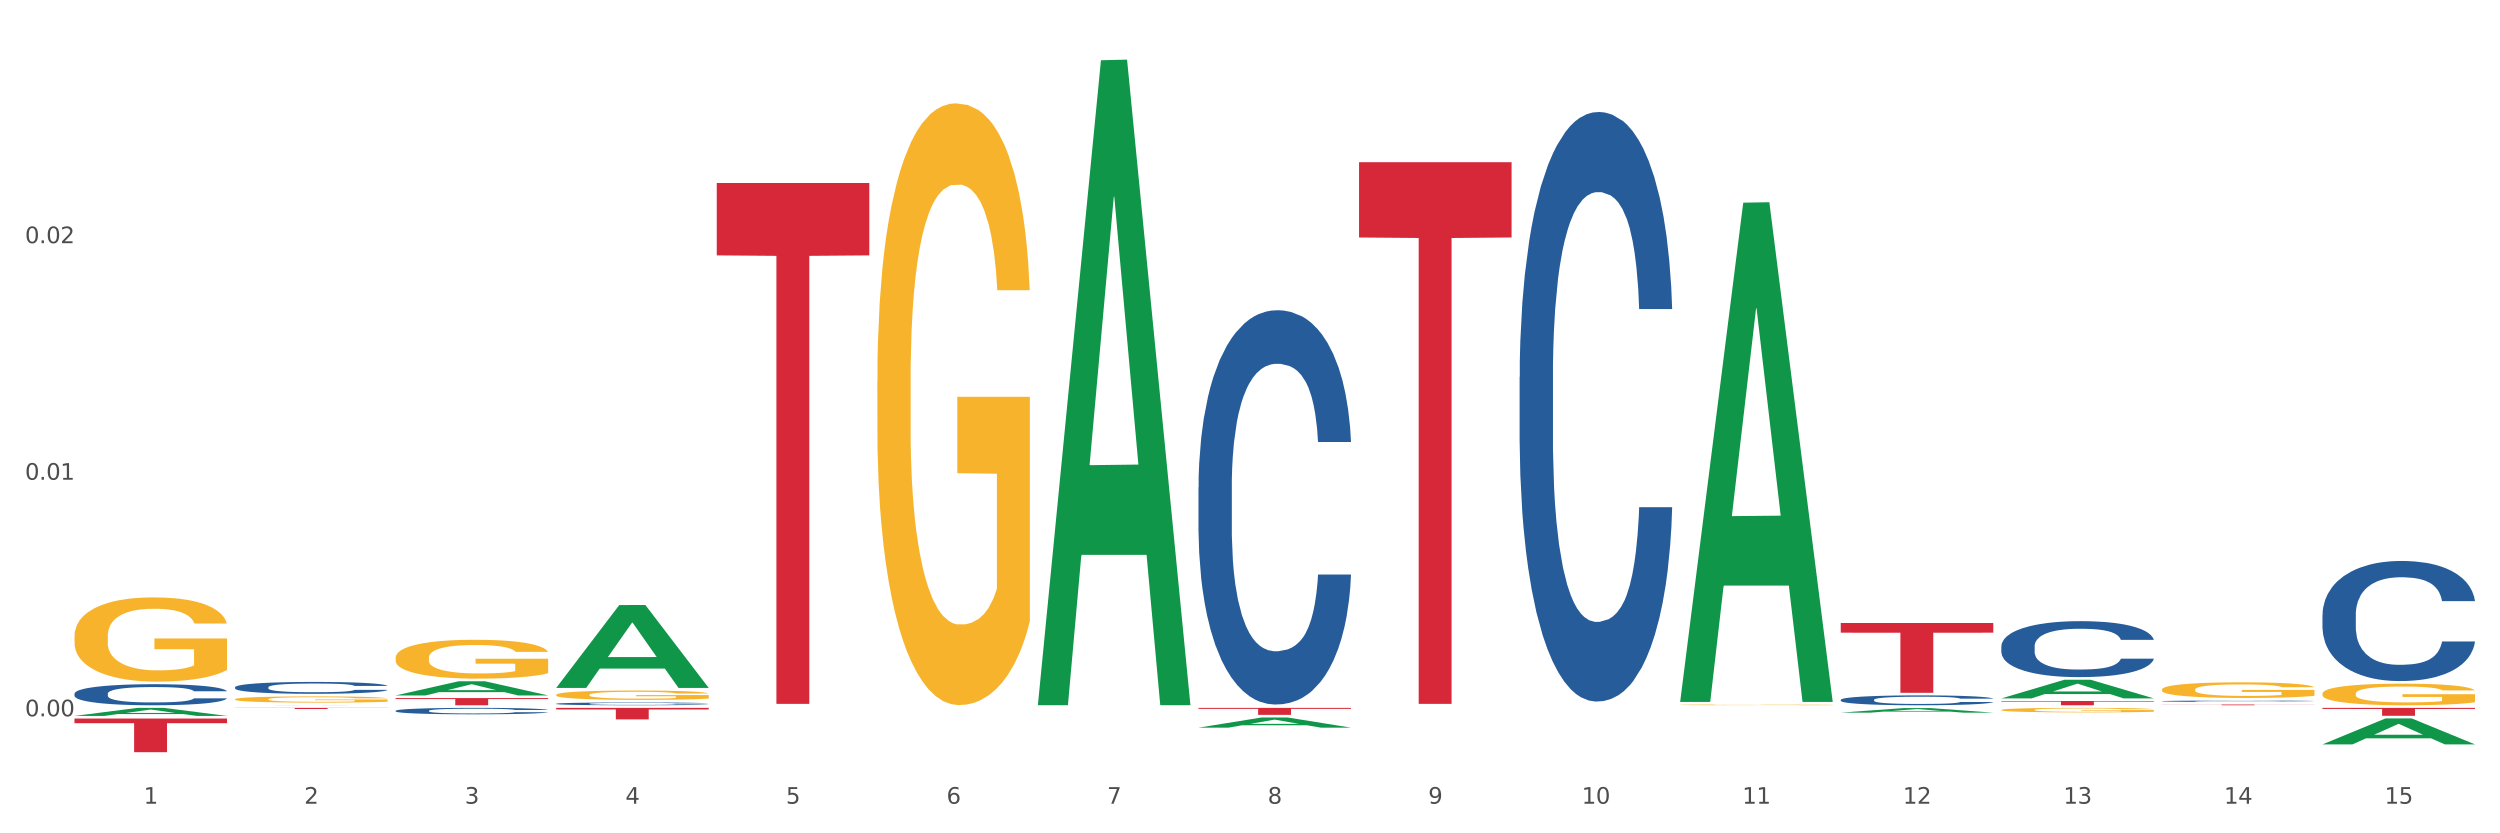 <?xml version="1.0" encoding="utf-8" standalone="no"?>
<!DOCTYPE svg PUBLIC "-//W3C//DTD SVG 1.1//EN"
  "http://www.w3.org/Graphics/SVG/1.1/DTD/svg11.dtd">
<svg xmlns:xlink="http://www.w3.org/1999/xlink" width="1080pt" height="360pt" viewBox="0 0 1080 360" xmlns="http://www.w3.org/2000/svg" version="1.1">
 <rect x="0" y="0" width="1080" height="360" fill="#333333" stroke="none"/>
 <defs>
  <style type="text/css">*{stroke-linejoin: round; stroke-linecap: butt}</style>
 </defs>
 <g id="figure_1">
  <g id="patch_1">
   <path d="M 0 360 
L 1080 360 
L 1080 0 
L 0 0 
z
" style="fill: #ffffff; stroke: #ffffff; stroke-linejoin: miter"/>
  </g>
  <g id="axes_1">
   <g id="matplotlib.axis_1">
    <g id="xtick_1">
     <g id="text_1">
      <!-- 1 -->
      <g style="fill: #4d4d4d" transform="translate(62.07 347.204) scale(0.096 -0.096)">
       <defs>
        <path id="DejaVuSans-31" d="M 794 531 
L 1825 531 
L 1825 4091 
L 703 3866 
L 703 4441 
L 1819 4666 
L 2450 4666 
L 2450 531 
L 3481 531 
L 3481 0 
L 794 0 
L 794 531 
z
" transform="scale(0.016)"/>
       </defs>
       <use xlink:href="#DejaVuSans-31"/>
      </g>
     </g>
    </g>
    <g id="xtick_2">
     <g id="text_2">
      <!-- 2 -->
      <g style="fill: #4d4d4d" transform="translate(131.436 347.204) scale(0.096 -0.096)">
       <defs>
        <path id="DejaVuSans-32" d="M 1228 531 
L 3431 531 
L 3431 0 
L 469 0 
L 469 531 
Q 828 903 1448 1529 
Q 2069 2156 2228 2338 
Q 2531 2678 2651 2914 
Q 2772 3150 2772 3378 
Q 2772 3750 2511 3984 
Q 2250 4219 1831 4219 
Q 1534 4219 1204 4116 
Q 875 4013 500 3803 
L 500 4441 
Q 881 4594 1212 4672 
Q 1544 4750 1819 4750 
Q 2544 4750 2975 4387 
Q 3406 4025 3406 3419 
Q 3406 3131 3298 2873 
Q 3191 2616 2906 2266 
Q 2828 2175 2409 1742 
Q 1991 1309 1228 531 
z
" transform="scale(0.016)"/>
       </defs>
       <use xlink:href="#DejaVuSans-32"/>
      </g>
     </g>
    </g>
    <g id="xtick_3">
     <g id="text_3">
      <!-- 3 -->
      <g style="fill: #4d4d4d" transform="translate(200.802 347.204) scale(0.096 -0.096)">
       <defs>
        <path id="DejaVuSans-33" d="M 2597 2516 
Q 3050 2419 3304 2112 
Q 3559 1806 3559 1356 
Q 3559 666 3084 287 
Q 2609 -91 1734 -91 
Q 1441 -91 1130 -33 
Q 819 25 488 141 
L 488 750 
Q 750 597 1062 519 
Q 1375 441 1716 441 
Q 2309 441 2620 675 
Q 2931 909 2931 1356 
Q 2931 1769 2642 2001 
Q 2353 2234 1838 2234 
L 1294 2234 
L 1294 2753 
L 1863 2753 
Q 2328 2753 2575 2939 
Q 2822 3125 2822 3475 
Q 2822 3834 2567 4026 
Q 2313 4219 1838 4219 
Q 1578 4219 1281 4162 
Q 984 4106 628 3988 
L 628 4550 
Q 988 4650 1302 4700 
Q 1616 4750 1894 4750 
Q 2613 4750 3031 4423 
Q 3450 4097 3450 3541 
Q 3450 3153 3228 2886 
Q 3006 2619 2597 2516 
z
" transform="scale(0.016)"/>
       </defs>
       <use xlink:href="#DejaVuSans-33"/>
      </g>
     </g>
    </g>
    <g id="xtick_4">
     <g id="text_4">
      <!-- 4 -->
      <g style="fill: #4d4d4d" transform="translate(270.169 347.204) scale(0.096 -0.096)">
       <defs>
        <path id="DejaVuSans-34" d="M 2419 4116 
L 825 1625 
L 2419 1625 
L 2419 4116 
z
M 2253 4666 
L 3047 4666 
L 3047 1625 
L 3713 1625 
L 3713 1100 
L 3047 1100 
L 3047 0 
L 2419 0 
L 2419 1100 
L 313 1100 
L 313 1709 
L 2253 4666 
z
" transform="scale(0.016)"/>
       </defs>
       <use xlink:href="#DejaVuSans-34"/>
      </g>
     </g>
    </g>
    <g id="xtick_5">
     <g id="text_5">
      <!-- 5 -->
      <g style="fill: #4d4d4d" transform="translate(339.535 347.204) scale(0.096 -0.096)">
       <defs>
        <path id="DejaVuSans-35" d="M 691 4666 
L 3169 4666 
L 3169 4134 
L 1269 4134 
L 1269 2991 
Q 1406 3038 1543 3061 
Q 1681 3084 1819 3084 
Q 2600 3084 3056 2656 
Q 3513 2228 3513 1497 
Q 3513 744 3044 326 
Q 2575 -91 1722 -91 
Q 1428 -91 1123 -41 
Q 819 9 494 109 
L 494 744 
Q 775 591 1075 516 
Q 1375 441 1709 441 
Q 2250 441 2565 725 
Q 2881 1009 2881 1497 
Q 2881 1984 2565 2268 
Q 2250 2553 1709 2553 
Q 1456 2553 1204 2497 
Q 953 2441 691 2322 
L 691 4666 
z
" transform="scale(0.016)"/>
       </defs>
       <use xlink:href="#DejaVuSans-35"/>
      </g>
     </g>
    </g>
    <g id="xtick_6">
     <g id="text_6">
      <!-- 6 -->
      <g style="fill: #4d4d4d" transform="translate(408.901 347.204) scale(0.096 -0.096)">
       <defs>
        <path id="DejaVuSans-36" d="M 2113 2584 
Q 1688 2584 1439 2293 
Q 1191 2003 1191 1497 
Q 1191 994 1439 701 
Q 1688 409 2113 409 
Q 2538 409 2786 701 
Q 3034 994 3034 1497 
Q 3034 2003 2786 2293 
Q 2538 2584 2113 2584 
z
M 3366 4563 
L 3366 3988 
Q 3128 4100 2886 4159 
Q 2644 4219 2406 4219 
Q 1781 4219 1451 3797 
Q 1122 3375 1075 2522 
Q 1259 2794 1537 2939 
Q 1816 3084 2150 3084 
Q 2853 3084 3261 2657 
Q 3669 2231 3669 1497 
Q 3669 778 3244 343 
Q 2819 -91 2113 -91 
Q 1303 -91 875 529 
Q 447 1150 447 2328 
Q 447 3434 972 4092 
Q 1497 4750 2381 4750 
Q 2619 4750 2861 4703 
Q 3103 4656 3366 4563 
z
" transform="scale(0.016)"/>
       </defs>
       <use xlink:href="#DejaVuSans-36"/>
      </g>
     </g>
    </g>
    <g id="xtick_7">
     <g id="text_7">
      <!-- 7 -->
      <g style="fill: #4d4d4d" transform="translate(478.267 347.204) scale(0.096 -0.096)">
       <defs>
        <path id="DejaVuSans-37" d="M 525 4666 
L 3525 4666 
L 3525 4397 
L 1831 0 
L 1172 0 
L 2766 4134 
L 525 4134 
L 525 4666 
z
" transform="scale(0.016)"/>
       </defs>
       <use xlink:href="#DejaVuSans-37"/>
      </g>
     </g>
    </g>
    <g id="xtick_8">
     <g id="text_8">
      <!-- 8 -->
      <g style="fill: #4d4d4d" transform="translate(547.634 347.204) scale(0.096 -0.096)">
       <defs>
        <path id="DejaVuSans-38" d="M 2034 2216 
Q 1584 2216 1326 1975 
Q 1069 1734 1069 1313 
Q 1069 891 1326 650 
Q 1584 409 2034 409 
Q 2484 409 2743 651 
Q 3003 894 3003 1313 
Q 3003 1734 2745 1975 
Q 2488 2216 2034 2216 
z
M 1403 2484 
Q 997 2584 770 2862 
Q 544 3141 544 3541 
Q 544 4100 942 4425 
Q 1341 4750 2034 4750 
Q 2731 4750 3128 4425 
Q 3525 4100 3525 3541 
Q 3525 3141 3298 2862 
Q 3072 2584 2669 2484 
Q 3125 2378 3379 2068 
Q 3634 1759 3634 1313 
Q 3634 634 3220 271 
Q 2806 -91 2034 -91 
Q 1263 -91 848 271 
Q 434 634 434 1313 
Q 434 1759 690 2068 
Q 947 2378 1403 2484 
z
M 1172 3481 
Q 1172 3119 1398 2916 
Q 1625 2713 2034 2713 
Q 2441 2713 2670 2916 
Q 2900 3119 2900 3481 
Q 2900 3844 2670 4047 
Q 2441 4250 2034 4250 
Q 1625 4250 1398 4047 
Q 1172 3844 1172 3481 
z
" transform="scale(0.016)"/>
       </defs>
       <use xlink:href="#DejaVuSans-38"/>
      </g>
     </g>
    </g>
    <g id="xtick_9">
     <g id="text_9">
      <!-- 9 -->
      <g style="fill: #4d4d4d" transform="translate(617 347.204) scale(0.096 -0.096)">
       <defs>
        <path id="DejaVuSans-39" d="M 703 97 
L 703 672 
Q 941 559 1184 500 
Q 1428 441 1663 441 
Q 2288 441 2617 861 
Q 2947 1281 2994 2138 
Q 2813 1869 2534 1725 
Q 2256 1581 1919 1581 
Q 1219 1581 811 2004 
Q 403 2428 403 3163 
Q 403 3881 828 4315 
Q 1253 4750 1959 4750 
Q 2769 4750 3195 4129 
Q 3622 3509 3622 2328 
Q 3622 1225 3098 567 
Q 2575 -91 1691 -91 
Q 1453 -91 1209 -44 
Q 966 3 703 97 
z
M 1959 2075 
Q 2384 2075 2632 2365 
Q 2881 2656 2881 3163 
Q 2881 3666 2632 3958 
Q 2384 4250 1959 4250 
Q 1534 4250 1286 3958 
Q 1038 3666 1038 3163 
Q 1038 2656 1286 2365 
Q 1534 2075 1959 2075 
z
" transform="scale(0.016)"/>
       </defs>
       <use xlink:href="#DejaVuSans-39"/>
      </g>
     </g>
    </g>
    <g id="xtick_10">
     <g id="text_10">
      <!-- 10 -->
      <g style="fill: #4d4d4d" transform="translate(683.312 347.204) scale(0.096 -0.096)">
       <defs>
        <path id="DejaVuSans-30" d="M 2034 4250 
Q 1547 4250 1301 3770 
Q 1056 3291 1056 2328 
Q 1056 1369 1301 889 
Q 1547 409 2034 409 
Q 2525 409 2770 889 
Q 3016 1369 3016 2328 
Q 3016 3291 2770 3770 
Q 2525 4250 2034 4250 
z
M 2034 4750 
Q 2819 4750 3233 4129 
Q 3647 3509 3647 2328 
Q 3647 1150 3233 529 
Q 2819 -91 2034 -91 
Q 1250 -91 836 529 
Q 422 1150 422 2328 
Q 422 3509 836 4129 
Q 1250 4750 2034 4750 
z
" transform="scale(0.016)"/>
       </defs>
       <use xlink:href="#DejaVuSans-31"/>
       <use xlink:href="#DejaVuSans-30" transform="translate(63.623 0)"/>
      </g>
     </g>
    </g>
    <g id="xtick_11">
     <g id="text_11">
      <!-- 11 -->
      <g style="fill: #4d4d4d" transform="translate(752.678 347.204) scale(0.096 -0.096)">
       <use xlink:href="#DejaVuSans-31"/>
       <use xlink:href="#DejaVuSans-31" transform="translate(63.623 0)"/>
      </g>
     </g>
    </g>
    <g id="xtick_12">
     <g id="text_12">
      <!-- 12 -->
      <g style="fill: #4d4d4d" transform="translate(822.044 347.204) scale(0.096 -0.096)">
       <use xlink:href="#DejaVuSans-31"/>
       <use xlink:href="#DejaVuSans-32" transform="translate(63.623 0)"/>
      </g>
     </g>
    </g>
    <g id="xtick_13">
     <g id="text_13">
      <!-- 13 -->
      <g style="fill: #4d4d4d" transform="translate(891.411 347.204) scale(0.096 -0.096)">
       <use xlink:href="#DejaVuSans-31"/>
       <use xlink:href="#DejaVuSans-33" transform="translate(63.623 0)"/>
      </g>
     </g>
    </g>
    <g id="xtick_14">
     <g id="text_14">
      <!-- 14 -->
      <g style="fill: #4d4d4d" transform="translate(960.777 347.204) scale(0.096 -0.096)">
       <use xlink:href="#DejaVuSans-31"/>
       <use xlink:href="#DejaVuSans-34" transform="translate(63.623 0)"/>
      </g>
     </g>
    </g>
    <g id="xtick_15">
     <g id="text_15">
      <!-- 15 -->
      <g style="fill: #4d4d4d" transform="translate(1030.143 347.204) scale(0.096 -0.096)">
       <use xlink:href="#DejaVuSans-31"/>
       <use xlink:href="#DejaVuSans-35" transform="translate(63.623 0)"/>
      </g>
     </g>
    </g>
    <g id="xtick_16"/>
    <g id="xtick_17"/>
    <g id="xtick_18"/>
    <g id="xtick_19"/>
    <g id="xtick_20"/>
    <g id="xtick_21"/>
    <g id="xtick_22"/>
    <g id="xtick_23"/>
    <g id="xtick_24"/>
    <g id="xtick_25"/>
    <g id="xtick_26"/>
    <g id="xtick_27"/>
    <g id="xtick_28"/>
    <g id="xtick_29"/>
   </g>
   <g id="matplotlib.axis_2">
    <g id="ytick_1">
     <g id="text_16">
      <!-- 0.00 -->
      <g style="fill: #4d4d4d" transform="translate(10.8 309.442) scale(0.096 -0.096)">
       <defs>
        <path id="DejaVuSans-2e" d="M 684 794 
L 1344 794 
L 1344 0 
L 684 0 
L 684 794 
z
" transform="scale(0.016)"/>
       </defs>
       <use xlink:href="#DejaVuSans-30"/>
       <use xlink:href="#DejaVuSans-2e" transform="translate(63.623 0)"/>
       <use xlink:href="#DejaVuSans-30" transform="translate(95.41 0)"/>
       <use xlink:href="#DejaVuSans-30" transform="translate(159.033 0)"/>
      </g>
     </g>
    </g>
    <g id="ytick_2">
     <g id="text_17">
      <!-- 0.01 -->
      <g style="fill: #4d4d4d" transform="translate(10.8 207.246) scale(0.096 -0.096)">
       <use xlink:href="#DejaVuSans-30"/>
       <use xlink:href="#DejaVuSans-2e" transform="translate(63.623 0)"/>
       <use xlink:href="#DejaVuSans-30" transform="translate(95.41 0)"/>
       <use xlink:href="#DejaVuSans-31" transform="translate(159.033 0)"/>
      </g>
     </g>
    </g>
    <g id="ytick_3">
     <g id="text_18">
      <!-- 0.02 -->
      <g style="fill: #4d4d4d" transform="translate(10.8 105.051) scale(0.096 -0.096)">
       <use xlink:href="#DejaVuSans-30"/>
       <use xlink:href="#DejaVuSans-2e" transform="translate(63.623 0)"/>
       <use xlink:href="#DejaVuSans-30" transform="translate(95.41 0)"/>
       <use xlink:href="#DejaVuSans-32" transform="translate(159.033 0)"/>
      </g>
     </g>
    </g>
    <g id="ytick_4"/>
    <g id="ytick_5"/>
    <g id="ytick_6"/>
   </g>
   <g id="PolyCollection_1">
    <path d="M 32.175 309.269 
L 32.243 309.266 
L 59.417 305.798 
L 70.695 305.795 
L 98.073 309.276 
L 85.029 309.276 
L 79.119 308.465 
L 51.061 308.465 
L 50.857 308.478 
L 45.151 309.276 
L 32.175 309.276 
L 32.175 309.269 
L 54.594 307.981 
L 75.586 307.978 
L 65.192 306.537 
L 65.056 306.53 
L 64.92 306.54 
L 54.526 307.978 
L 54.594 307.981 
L 32.175 309.269 
z
" clip-path="url(#p5bffdc475e)" style="fill: #109648"/>
    <path d="M 101.541 304.675 
L 101.609 304.675 
L 128.784 304.652 
L 140.061 304.652 
L 167.439 304.675 
L 154.395 304.675 
L 148.485 304.67 
L 120.427 304.67 
L 120.224 304.67 
L 114.517 304.675 
L 101.541 304.675 
L 101.541 304.675 
L 123.96 304.666 
L 144.952 304.666 
L 134.558 304.657 
L 134.422 304.657 
L 134.286 304.657 
L 123.892 304.666 
L 123.96 304.666 
L 101.541 304.675 
z
" clip-path="url(#p5bffdc475e)" style="fill: #109648"/>
    <path d="M 170.907 300.42 
L 170.975 300.414 
L 198.15 294.299 
L 209.427 294.293 
L 236.805 300.431 
L 223.762 300.431 
L 217.851 299.002 
L 189.794 299.002 
L 189.59 299.025 
L 183.883 300.431 
L 170.907 300.431 
L 170.907 300.42 
L 193.326 298.149 
L 214.319 298.143 
L 203.924 295.601 
L 203.788 295.59 
L 203.653 295.607 
L 193.258 298.143 
L 193.326 298.149 
L 170.907 300.42 
z
" clip-path="url(#p5bffdc475e)" style="fill: #109648"/>
    <path d="M 240.274 297.128 
L 240.342 297.095 
L 267.516 261.387 
L 278.793 261.353 
L 306.172 297.196 
L 293.128 297.196 
L 287.217 288.849 
L 259.16 288.849 
L 258.956 288.984 
L 253.249 297.196 
L 240.274 297.196 
L 240.274 297.128 
L 262.693 283.868 
L 283.685 283.835 
L 273.291 268.993 
L 273.155 268.925 
L 273.019 269.026 
L 262.625 283.835 
L 262.693 283.868 
L 240.274 297.128 
z
" clip-path="url(#p5bffdc475e)" style="fill: #109648"/>
    <path d="M 448.372 304.129 
L 448.44 303.867 
L 475.615 26.021 
L 486.892 25.759 
L 514.27 304.653 
L 501.227 304.653 
L 495.316 239.708 
L 467.259 239.708 
L 467.055 240.756 
L 461.348 304.653 
L 448.372 304.653 
L 448.372 304.129 
L 470.791 200.952 
L 491.783 200.69 
L 481.389 85.204 
L 481.253 84.681 
L 481.117 85.466 
L 470.723 200.69 
L 470.791 200.952 
L 448.372 304.129 
z
" clip-path="url(#p5bffdc475e)" style="fill: #109648"/>
    <path d="M 864.57 306.699 
L 864.647 306.697 
L 864.647 306.633 
L 864.803 306.577 
L 865.581 306.443 
L 866.748 306.333 
L 867.604 306.274 
L 868.46 306.225 
L 869.471 306.177 
L 870.716 306.127 
L 872.972 306.054 
L 874.373 306.016 
L 876.084 305.977 
L 879.196 305.92 
L 881.453 305.888 
L 883.787 305.861 
L 887.599 305.829 
L 890.089 305.815 
L 892.734 305.804 
L 895.924 305.797 
L 898.336 305.795 
L 903.626 305.8 
L 908.139 305.816 
L 910.317 305.829 
L 913.118 305.85 
L 914.596 305.865 
L 917.008 305.893 
L 919.498 305.931 
L 921.209 305.963 
L 923.777 306.024 
L 925.722 306.084 
L 927.511 306.159 
L 928.445 306.211 
L 929.145 306.259 
L 929.767 306.315 
L 930.39 306.402 
L 916.385 306.402 
L 915.841 306.34 
L 914.985 306.281 
L 913.74 306.224 
L 912.651 306.188 
L 910.784 306.143 
L 909.072 306.115 
L 907.283 306.093 
L 905.104 306.075 
L 903.393 306.066 
L 900.981 306.059 
L 896.235 306.061 
L 893.045 306.075 
L 890.867 306.093 
L 889.466 306.109 
L 888.221 306.127 
L 886.821 306.152 
L 885.187 306.19 
L 884.02 306.224 
L 882.853 306.266 
L 881.919 306.309 
L 881.064 306.359 
L 880.363 306.413 
L 879.819 306.468 
L 879.352 306.536 
L 878.963 306.649 
L 878.963 306.893 
L 879.119 306.949 
L 879.508 307.022 
L 879.974 307.077 
L 880.752 307.143 
L 881.453 307.188 
L 882.775 307.252 
L 884.253 307.306 
L 885.42 307.34 
L 886.587 307.368 
L 888.61 307.408 
L 890.867 307.44 
L 892.812 307.459 
L 895.457 307.477 
L 897.246 307.484 
L 898.802 307.488 
L 902.615 307.488 
L 905.338 307.483 
L 908.372 307.47 
L 910.706 307.454 
L 912.651 307.434 
L 914.829 307.402 
L 916.23 307.372 
L 916.23 306.999 
L 899.114 306.997 
L 899.114 306.749 
L 930.468 306.749 
L 930.468 307.477 
L 929.145 307.515 
L 927.667 307.549 
L 926.111 307.579 
L 923.777 307.617 
L 920.976 307.652 
L 918.486 307.677 
L 915.841 307.699 
L 912.729 307.718 
L 908.683 307.736 
L 906.193 307.743 
L 903.081 307.749 
L 899.425 307.751 
L 896.235 307.747 
L 893.123 307.738 
L 889.855 307.722 
L 886.665 307.699 
L 884.253 307.676 
L 881.842 307.647 
L 879.274 307.609 
L 877.251 307.574 
L 875.695 307.542 
L 873.984 307.501 
L 872.116 307.447 
L 870.716 307.399 
L 869.471 307.349 
L 868.149 307.284 
L 867.215 307.229 
L 866.281 307.159 
L 865.737 307.108 
L 865.114 307.027 
L 864.647 306.915 
L 864.57 306.699 
z
" clip-path="url(#p5bffdc475e)" style="fill: #f7b32b"/>
    <path d="M 1003.302 299.654 
L 1003.38 299.645 
L 1003.38 299.338 
L 1003.535 299.074 
L 1004.314 298.435 
L 1005.481 297.906 
L 1006.336 297.625 
L 1007.192 297.395 
L 1008.204 297.165 
L 1009.448 296.926 
L 1011.705 296.576 
L 1013.105 296.397 
L 1014.817 296.21 
L 1017.929 295.937 
L 1020.185 295.784 
L 1022.519 295.656 
L 1026.331 295.502 
L 1028.821 295.434 
L 1031.466 295.383 
L 1034.656 295.349 
L 1037.068 295.34 
L 1042.358 295.366 
L 1046.871 295.443 
L 1049.049 295.502 
L 1051.85 295.605 
L 1053.328 295.673 
L 1055.74 295.809 
L 1058.23 295.988 
L 1059.942 296.142 
L 1062.509 296.432 
L 1064.454 296.721 
L 1066.244 297.079 
L 1067.177 297.327 
L 1067.877 297.557 
L 1068.5 297.821 
L 1069.122 298.239 
L 1055.118 298.239 
L 1054.573 297.94 
L 1053.717 297.659 
L 1052.473 297.386 
L 1051.383 297.216 
L 1049.516 297.003 
L 1047.805 296.866 
L 1046.015 296.764 
L 1043.837 296.679 
L 1042.125 296.636 
L 1039.713 296.602 
L 1034.967 296.611 
L 1031.777 296.679 
L 1029.599 296.764 
L 1028.199 296.841 
L 1026.954 296.926 
L 1025.553 297.045 
L 1023.919 297.224 
L 1022.752 297.386 
L 1021.585 297.591 
L 1020.652 297.795 
L 1019.796 298.034 
L 1019.096 298.29 
L 1018.551 298.554 
L 1018.084 298.878 
L 1017.695 299.415 
L 1017.695 300.583 
L 1017.851 300.847 
L 1018.24 301.197 
L 1018.707 301.461 
L 1019.485 301.776 
L 1020.185 301.99 
L 1021.508 302.296 
L 1022.986 302.552 
L 1024.153 302.714 
L 1025.32 302.851 
L 1027.343 303.038 
L 1029.599 303.192 
L 1031.544 303.285 
L 1034.189 303.371 
L 1035.979 303.405 
L 1037.535 303.422 
L 1041.347 303.422 
L 1044.07 303.396 
L 1047.104 303.336 
L 1049.438 303.26 
L 1051.383 303.166 
L 1053.562 303.013 
L 1054.962 302.868 
L 1054.962 301.086 
L 1037.846 301.077 
L 1037.846 299.893 
L 1069.2 299.893 
L 1069.2 303.371 
L 1067.877 303.55 
L 1066.399 303.712 
L 1064.843 303.856 
L 1062.509 304.035 
L 1059.708 304.206 
L 1057.219 304.325 
L 1054.573 304.428 
L 1051.461 304.521 
L 1047.416 304.607 
L 1044.926 304.641 
L 1041.814 304.666 
L 1038.157 304.675 
L 1034.967 304.658 
L 1031.855 304.615 
L 1028.588 304.538 
L 1025.398 304.428 
L 1022.986 304.317 
L 1020.574 304.18 
L 1018.007 304.001 
L 1015.984 303.831 
L 1014.428 303.677 
L 1012.716 303.481 
L 1010.849 303.226 
L 1009.448 302.995 
L 1008.204 302.757 
L 1006.881 302.45 
L 1005.947 302.186 
L 1005.014 301.853 
L 1004.469 301.606 
L 1003.847 301.222 
L 1003.38 300.685 
L 1003.302 299.654 
z
" clip-path="url(#p5bffdc475e)" style="fill: #f7b32b"/>
    <path d="M 1003.302 321.558 
L 1003.37 321.548 
L 1030.544 310.356 
L 1041.822 310.345 
L 1069.2 321.579 
L 1056.156 321.579 
L 1050.246 318.963 
L 1022.188 318.963 
L 1021.984 319.006 
L 1016.278 321.579 
L 1003.302 321.579 
L 1003.302 321.558 
L 1025.721 317.402 
L 1046.713 317.392 
L 1036.319 312.74 
L 1036.183 312.719 
L 1036.047 312.75 
L 1025.653 317.392 
L 1025.721 317.402 
L 1003.302 321.558 
z
" clip-path="url(#p5bffdc475e)" style="fill: #109648"/>
    <path d="M 795.203 307.857 
L 795.271 307.855 
L 822.446 305.878 
L 833.723 305.877 
L 861.101 307.861 
L 848.058 307.861 
L 842.147 307.399 
L 814.09 307.399 
L 813.886 307.406 
L 808.179 307.861 
L 795.203 307.861 
L 795.203 307.857 
L 817.622 307.123 
L 838.615 307.121 
L 828.22 306.299 
L 828.084 306.296 
L 827.949 306.301 
L 817.554 307.121 
L 817.622 307.123 
L 795.203 307.857 
z
" clip-path="url(#p5bffdc475e)" style="fill: #109648"/>
    <path d="M 864.57 301.706 
L 864.638 301.699 
L 891.812 293.645 
L 903.089 293.637 
L 930.468 301.721 
L 917.424 301.721 
L 911.513 299.839 
L 883.456 299.839 
L 883.252 299.869 
L 877.545 301.721 
L 864.57 301.721 
L 864.57 301.706 
L 886.989 298.715 
L 907.981 298.708 
L 897.587 295.36 
L 897.451 295.345 
L 897.315 295.368 
L 886.921 298.708 
L 886.989 298.715 
L 864.57 301.706 
z
" clip-path="url(#p5bffdc475e)" style="fill: #109648"/>
    <path d="M 725.837 302.833 
L 725.905 302.63 
L 753.08 87.558 
L 764.357 87.355 
L 791.735 303.238 
L 778.691 303.238 
L 772.781 252.967 
L 744.723 252.967 
L 744.52 253.778 
L 738.813 303.238 
L 725.837 303.238 
L 725.837 302.833 
L 748.256 222.966 
L 769.248 222.764 
L 758.854 133.37 
L 758.718 132.964 
L 758.582 133.573 
L 748.188 222.764 
L 748.256 222.966 
L 725.837 302.833 
z
" clip-path="url(#p5bffdc475e)" style="fill: #109648"/>
    <path d="M 933.936 297.892 
L 934.014 297.886 
L 934.014 297.664 
L 934.169 297.473 
L 934.947 297.01 
L 936.114 296.627 
L 936.97 296.423 
L 937.826 296.257 
L 938.837 296.09 
L 940.082 295.917 
L 942.338 295.664 
L 943.739 295.534 
L 945.45 295.399 
L 948.563 295.201 
L 950.819 295.09 
L 953.153 294.997 
L 956.965 294.886 
L 959.455 294.837 
L 962.1 294.8 
L 965.29 294.775 
L 967.702 294.769 
L 972.992 294.787 
L 977.505 294.843 
L 979.683 294.886 
L 982.484 294.96 
L 983.962 295.01 
L 986.374 295.108 
L 988.864 295.238 
L 990.575 295.349 
L 993.143 295.559 
L 995.088 295.769 
L 996.877 296.028 
L 997.811 296.207 
L 998.511 296.374 
L 999.134 296.565 
L 999.756 296.868 
L 985.752 296.868 
L 985.207 296.652 
L 984.351 296.448 
L 983.106 296.25 
L 982.017 296.127 
L 980.15 295.973 
L 978.438 295.874 
L 976.649 295.8 
L 974.47 295.738 
L 972.759 295.707 
L 970.347 295.682 
L 965.601 295.689 
L 962.411 295.738 
L 960.233 295.8 
L 958.832 295.855 
L 957.588 295.917 
L 956.187 296.003 
L 954.553 296.133 
L 953.386 296.25 
L 952.219 296.399 
L 951.286 296.547 
L 950.43 296.72 
L 949.73 296.905 
L 949.185 297.096 
L 948.718 297.331 
L 948.329 297.72 
L 948.329 298.565 
L 948.485 298.757 
L 948.874 299.01 
L 949.341 299.201 
L 950.119 299.429 
L 950.819 299.584 
L 952.141 299.806 
L 953.62 299.991 
L 954.787 300.108 
L 955.954 300.207 
L 957.977 300.343 
L 960.233 300.454 
L 962.178 300.522 
L 964.823 300.584 
L 966.613 300.608 
L 968.169 300.621 
L 971.981 300.621 
L 974.704 300.602 
L 977.738 300.559 
L 980.072 300.503 
L 982.017 300.436 
L 984.196 300.324 
L 985.596 300.22 
L 985.596 298.929 
L 968.48 298.923 
L 968.48 298.065 
L 999.834 298.065 
L 999.834 300.584 
L 998.511 300.713 
L 997.033 300.831 
L 995.477 300.936 
L 993.143 301.065 
L 990.342 301.189 
L 987.852 301.275 
L 985.207 301.349 
L 982.095 301.417 
L 978.049 301.479 
L 975.56 301.503 
L 972.448 301.522 
L 968.791 301.528 
L 965.601 301.516 
L 962.489 301.485 
L 959.221 301.429 
L 956.032 301.349 
L 953.62 301.269 
L 951.208 301.17 
L 948.64 301.041 
L 946.618 300.917 
L 945.061 300.806 
L 943.35 300.664 
L 941.483 300.479 
L 940.082 300.312 
L 938.837 300.139 
L 937.515 299.917 
L 936.581 299.726 
L 935.648 299.485 
L 935.103 299.306 
L 934.48 299.028 
L 934.014 298.639 
L 933.936 297.892 
z
" clip-path="url(#p5bffdc475e)" style="fill: #f7b32b"/>
    <path d="M 725.837 304.505 
L 725.915 304.504 
L 725.915 304.494 
L 726.071 304.485 
L 726.849 304.463 
L 728.016 304.446 
L 728.871 304.436 
L 729.727 304.428 
L 730.739 304.42 
L 731.984 304.412 
L 734.24 304.4 
L 735.64 304.394 
L 737.352 304.388 
L 740.464 304.379 
L 742.72 304.374 
L 745.054 304.369 
L 748.866 304.364 
L 751.356 304.362 
L 754.001 304.36 
L 757.191 304.359 
L 759.603 304.359 
L 764.894 304.359 
L 769.406 304.362 
L 771.585 304.364 
L 774.385 304.368 
L 775.864 304.37 
L 778.275 304.375 
L 780.765 304.381 
L 782.477 304.386 
L 785.044 304.396 
L 786.989 304.405 
L 788.779 304.418 
L 789.712 304.426 
L 790.412 304.434 
L 791.035 304.443 
L 791.657 304.457 
L 777.653 304.457 
L 777.108 304.447 
L 776.253 304.437 
L 775.008 304.428 
L 773.919 304.422 
L 772.051 304.415 
L 770.34 304.41 
L 768.55 304.407 
L 766.372 304.404 
L 764.66 304.403 
L 762.248 304.401 
L 757.502 304.402 
L 754.313 304.404 
L 752.134 304.407 
L 750.734 304.409 
L 749.489 304.412 
L 748.088 304.416 
L 746.455 304.422 
L 745.288 304.428 
L 744.121 304.435 
L 743.187 304.442 
L 742.331 304.45 
L 741.631 304.459 
L 741.086 304.467 
L 740.62 304.478 
L 740.23 304.497 
L 740.23 304.536 
L 740.386 304.545 
L 740.775 304.557 
L 741.242 304.566 
L 742.02 304.577 
L 742.72 304.584 
L 744.043 304.594 
L 745.521 304.603 
L 746.688 304.608 
L 747.855 304.613 
L 749.878 304.619 
L 752.134 304.625 
L 754.079 304.628 
L 756.724 304.631 
L 758.514 304.632 
L 760.07 304.632 
L 763.882 304.632 
L 766.605 304.631 
L 769.639 304.629 
L 771.974 304.627 
L 773.919 304.624 
L 776.097 304.618 
L 777.497 304.614 
L 777.497 304.553 
L 760.381 304.553 
L 760.381 304.513 
L 791.735 304.513 
L 791.735 304.631 
L 790.412 304.637 
L 788.934 304.642 
L 787.378 304.647 
L 785.044 304.653 
L 782.243 304.659 
L 779.754 304.663 
L 777.108 304.666 
L 773.996 304.67 
L 769.951 304.672 
L 767.461 304.674 
L 764.349 304.675 
L 760.692 304.675 
L 757.502 304.674 
L 754.39 304.673 
L 751.123 304.67 
L 747.933 304.666 
L 745.521 304.663 
L 743.109 304.658 
L 740.542 304.652 
L 738.519 304.646 
L 736.963 304.641 
L 735.251 304.634 
L 733.384 304.626 
L 731.984 304.618 
L 730.739 304.61 
L 729.416 304.599 
L 728.482 304.59 
L 727.549 304.579 
L 727.004 304.571 
L 726.382 304.558 
L 725.915 304.54 
L 725.837 304.505 
z
" clip-path="url(#p5bffdc475e)" style="fill: #f7b32b"/>
    <path d="M 379.006 164.766 
L 379.084 164.529 
L 379.084 155.981 
L 379.24 148.621 
L 380.018 130.814 
L 381.185 116.094 
L 382.04 108.259 
L 382.896 101.848 
L 383.908 95.438 
L 385.152 88.79 
L 387.409 79.056 
L 388.809 74.07 
L 390.521 68.846 
L 393.633 61.249 
L 395.889 56.975 
L 398.223 53.414 
L 402.035 49.14 
L 404.525 47.241 
L 407.17 45.816 
L 410.36 44.867 
L 412.772 44.629 
L 418.062 45.341 
L 422.575 47.478 
L 424.753 49.14 
L 427.554 51.989 
L 429.032 53.889 
L 431.444 57.687 
L 433.934 62.673 
L 435.646 66.947 
L 438.213 75.019 
L 440.158 83.092 
L 441.948 93.064 
L 442.881 99.949 
L 443.581 106.36 
L 444.204 113.72 
L 444.826 125.354 
L 430.822 125.354 
L 430.277 117.044 
L 429.422 109.209 
L 428.177 101.611 
L 427.087 96.863 
L 425.22 90.927 
L 423.509 87.128 
L 421.719 84.279 
L 419.541 81.905 
L 417.829 80.718 
L 415.417 79.768 
L 410.671 80.005 
L 407.481 81.905 
L 405.303 84.279 
L 403.903 86.416 
L 402.658 88.79 
L 401.257 92.114 
L 399.624 97.1 
L 398.456 101.611 
L 397.289 107.309 
L 396.356 113.007 
L 395.5 119.655 
L 394.8 126.778 
L 394.255 134.138 
L 393.788 143.16 
L 393.399 158.118 
L 393.399 190.645 
L 393.555 198.005 
L 393.944 207.74 
L 394.411 215.1 
L 395.189 223.885 
L 395.889 229.82 
L 397.212 238.368 
L 398.69 245.49 
L 399.857 250.001 
L 401.024 253.8 
L 403.047 259.024 
L 405.303 263.297 
L 407.248 265.909 
L 409.893 268.283 
L 411.683 269.233 
L 413.239 269.708 
L 417.051 269.708 
L 419.774 268.995 
L 422.808 267.333 
L 425.142 265.197 
L 427.087 262.585 
L 429.266 258.311 
L 430.666 254.275 
L 430.666 204.653 
L 413.55 204.416 
L 413.55 171.414 
L 444.904 171.414 
L 444.904 268.283 
L 443.581 273.269 
L 442.103 277.78 
L 440.547 281.816 
L 438.213 286.802 
L 435.412 291.551 
L 432.923 294.875 
L 430.277 297.724 
L 427.165 300.335 
L 423.12 302.71 
L 420.63 303.659 
L 417.518 304.372 
L 413.861 304.609 
L 410.671 304.134 
L 407.559 302.947 
L 404.292 300.81 
L 401.102 297.724 
L 398.69 294.637 
L 396.278 290.838 
L 393.711 285.853 
L 391.688 281.104 
L 390.132 276.83 
L 388.42 271.37 
L 386.553 264.247 
L 385.152 257.836 
L 383.908 251.189 
L 382.585 242.641 
L 381.651 235.281 
L 380.718 226.022 
L 380.173 219.136 
L 379.551 208.452 
L 379.084 193.494 
L 379.006 164.766 
z
" clip-path="url(#p5bffdc475e)" style="fill: #f7b32b"/>
    <path d="M 240.274 300.178 
L 240.351 300.174 
L 240.351 300.042 
L 240.507 299.928 
L 241.285 299.652 
L 242.452 299.424 
L 243.308 299.302 
L 244.164 299.203 
L 245.175 299.103 
L 246.42 299 
L 248.676 298.849 
L 250.077 298.772 
L 251.788 298.691 
L 254.9 298.573 
L 257.157 298.507 
L 259.491 298.452 
L 263.303 298.386 
L 265.793 298.356 
L 268.438 298.334 
L 271.628 298.319 
L 274.04 298.316 
L 279.33 298.327 
L 283.843 298.36 
L 286.021 298.386 
L 288.822 298.43 
L 290.3 298.459 
L 292.712 298.518 
L 295.202 298.595 
L 296.913 298.662 
L 299.481 298.787 
L 301.426 298.912 
L 303.215 299.067 
L 304.149 299.173 
L 304.849 299.273 
L 305.471 299.387 
L 306.094 299.567 
L 292.089 299.567 
L 291.545 299.438 
L 290.689 299.317 
L 289.444 299.199 
L 288.355 299.125 
L 286.488 299.033 
L 284.776 298.975 
L 282.987 298.93 
L 280.808 298.894 
L 279.097 298.875 
L 276.685 298.86 
L 271.939 298.864 
L 268.749 298.894 
L 266.571 298.93 
L 265.17 298.964 
L 263.925 299 
L 262.525 299.052 
L 260.891 299.129 
L 259.724 299.199 
L 258.557 299.287 
L 257.623 299.376 
L 256.768 299.479 
L 256.067 299.589 
L 255.523 299.703 
L 255.056 299.843 
L 254.667 300.075 
L 254.667 300.579 
L 254.823 300.693 
L 255.212 300.844 
L 255.678 300.958 
L 256.456 301.095 
L 257.157 301.187 
L 258.479 301.319 
L 259.957 301.43 
L 261.124 301.499 
L 262.291 301.558 
L 264.314 301.639 
L 266.571 301.706 
L 268.516 301.746 
L 271.161 301.783 
L 272.95 301.798 
L 274.506 301.805 
L 278.319 301.805 
L 281.042 301.794 
L 284.076 301.768 
L 286.41 301.735 
L 288.355 301.695 
L 290.533 301.628 
L 291.934 301.566 
L 291.934 300.796 
L 274.818 300.793 
L 274.818 300.281 
L 306.172 300.281 
L 306.172 301.783 
L 304.849 301.86 
L 303.371 301.93 
L 301.815 301.993 
L 299.481 302.07 
L 296.68 302.144 
L 294.19 302.195 
L 291.545 302.239 
L 288.433 302.28 
L 284.387 302.317 
L 281.897 302.331 
L 278.785 302.342 
L 275.129 302.346 
L 271.939 302.339 
L 268.827 302.32 
L 265.559 302.287 
L 262.369 302.239 
L 259.957 302.191 
L 257.546 302.133 
L 254.978 302.055 
L 252.955 301.982 
L 251.399 301.915 
L 249.688 301.831 
L 247.82 301.72 
L 246.42 301.621 
L 245.175 301.518 
L 243.853 301.385 
L 242.919 301.271 
L 241.985 301.128 
L 241.441 301.021 
L 240.818 300.855 
L 240.351 300.623 
L 240.274 300.178 
z
" clip-path="url(#p5bffdc475e)" style="fill: #f7b32b"/>
    <path d="M 587.105 70.078 
L 653.003 70.078 
L 653.003 102.595 
L 627.081 102.815 
L 627.081 304.072 
L 612.871 304.072 
L 612.871 102.815 
L 587.105 102.595 
L 587.105 70.297 
L 587.105 70.078 
z
" clip-path="url(#p5bffdc475e)" style="fill: #d62839"/>
    <path d="M 170.907 301.552 
L 236.805 301.552 
L 236.805 301.986 
L 210.883 301.988 
L 210.883 304.675 
L 196.673 304.675 
L 196.673 301.988 
L 170.907 301.986 
L 170.907 301.554 
L 170.907 301.552 
z
" clip-path="url(#p5bffdc475e)" style="fill: #d62839"/>
    <path d="M 309.64 79.051 
L 375.538 79.051 
L 375.538 110.321 
L 349.616 110.532 
L 349.616 304.062 
L 335.406 304.062 
L 335.406 110.532 
L 309.64 110.321 
L 309.64 79.263 
L 309.64 79.051 
z
" clip-path="url(#p5bffdc475e)" style="fill: #d62839"/>
    <path d="M 517.739 305.795 
L 583.636 305.795 
L 583.636 306.217 
L 557.715 306.22 
L 557.715 308.834 
L 543.504 308.834 
L 543.504 306.22 
L 517.739 306.217 
L 517.739 305.798 
L 517.739 305.795 
z
" clip-path="url(#p5bffdc475e)" style="fill: #d62839"/>
    <path d="M 240.274 305.795 
L 306.172 305.795 
L 306.172 306.486 
L 280.25 306.491 
L 280.25 310.77 
L 266.039 310.77 
L 266.039 306.491 
L 240.274 306.486 
L 240.274 305.8 
L 240.274 305.795 
z
" clip-path="url(#p5bffdc475e)" style="fill: #d62839"/>
    <path d="M 933.936 302.909 
L 934.014 302.908 
L 934.014 302.894 
L 934.247 302.873 
L 935.104 302.836 
L 936.195 302.808 
L 938.064 302.775 
L 939.077 302.762 
L 940.401 302.746 
L 943.127 302.721 
L 946.243 302.7 
L 948.424 302.689 
L 950.06 302.681 
L 953.721 302.668 
L 955.824 302.662 
L 958.005 302.657 
L 959.874 302.654 
L 962.99 302.65 
L 965.483 302.649 
L 968.365 302.648 
L 970.779 302.649 
L 973.973 302.651 
L 978.647 302.657 
L 980.438 302.661 
L 982.853 302.667 
L 985.346 302.676 
L 987.371 302.684 
L 989.708 302.696 
L 992.122 302.712 
L 994.459 302.733 
L 996.095 302.751 
L 997.419 302.771 
L 998.587 302.794 
L 999.444 302.82 
L 999.834 302.842 
L 985.579 302.842 
L 985.19 302.823 
L 984.411 302.801 
L 983.632 302.787 
L 982.775 302.775 
L 981.451 302.762 
L 980.283 302.754 
L 978.335 302.744 
L 976.544 302.737 
L 975.064 302.734 
L 973.272 302.73 
L 969.455 302.727 
L 966.729 302.727 
L 965.015 302.728 
L 962.912 302.731 
L 961.121 302.735 
L 959.018 302.741 
L 957.382 302.748 
L 955.746 302.757 
L 954.811 302.763 
L 953.409 302.775 
L 952.475 302.784 
L 951.228 302.801 
L 950.527 302.812 
L 949.281 302.843 
L 948.736 302.865 
L 948.502 302.88 
L 948.346 302.897 
L 948.346 302.98 
L 948.814 303.017 
L 949.203 303.033 
L 949.826 303.051 
L 950.995 303.074 
L 952.708 303.097 
L 954.5 303.113 
L 955.98 303.123 
L 957.382 303.131 
L 958.784 303.137 
L 960.498 303.142 
L 961.9 303.145 
L 964.003 303.148 
L 966.495 303.15 
L 968.443 303.15 
L 972.415 303.147 
L 974.207 303.145 
L 975.92 303.141 
L 977.79 303.135 
L 979.27 303.129 
L 980.127 303.124 
L 981.529 303.114 
L 982.619 303.103 
L 983.554 303.091 
L 984.177 303.08 
L 984.878 303.065 
L 985.423 303.047 
L 985.579 303.037 
L 999.834 303.037 
L 999.522 303.056 
L 998.977 303.075 
L 997.886 303.1 
L 997.03 303.114 
L 995.705 303.131 
L 994.303 303.146 
L 992.356 303.163 
L 990.564 303.175 
L 988.695 303.185 
L 986.67 303.195 
L 983.009 303.208 
L 981.685 303.212 
L 978.88 303.218 
L 976.699 303.222 
L 973.506 303.226 
L 970.234 303.228 
L 966.807 303.228 
L 963.769 303.227 
L 960.42 303.224 
L 958.317 303.221 
L 955.98 303.216 
L 953.253 303.209 
L 950.683 303.2 
L 948.268 303.189 
L 946.009 303.177 
L 943.906 303.163 
L 941.18 303.14 
L 939.155 303.118 
L 937.675 303.097 
L 936.662 303.08 
L 935.65 303.058 
L 935.104 303.042 
L 934.247 303.005 
L 933.936 302.971 
L 933.936 302.909 
z
" clip-path="url(#p5bffdc475e)" style="fill: #255c99"/>
    <path d="M 1003.302 265.646 
L 1003.38 265.599 
L 1003.38 264.272 
L 1003.614 262.472 
L 1004.47 259.155 
L 1005.561 256.643 
L 1007.43 253.705 
L 1008.443 252.473 
L 1009.767 251.099 
L 1012.494 248.872 
L 1015.609 246.976 
L 1017.79 245.934 
L 1019.426 245.27 
L 1023.087 244.086 
L 1025.19 243.564 
L 1027.371 243.138 
L 1029.241 242.854 
L 1032.356 242.522 
L 1034.849 242.38 
L 1037.731 242.332 
L 1040.146 242.38 
L 1043.339 242.569 
L 1048.013 243.138 
L 1049.805 243.47 
L 1052.219 244.038 
L 1054.712 244.797 
L 1056.737 245.555 
L 1059.074 246.645 
L 1061.489 248.066 
L 1063.825 249.867 
L 1065.461 251.525 
L 1066.785 253.279 
L 1067.954 255.411 
L 1068.811 257.733 
L 1069.2 259.676 
L 1054.945 259.676 
L 1054.556 257.922 
L 1053.777 256.027 
L 1052.998 254.748 
L 1052.141 253.705 
L 1050.817 252.52 
L 1049.649 251.762 
L 1047.701 250.862 
L 1045.91 250.293 
L 1044.43 249.962 
L 1042.638 249.677 
L 1038.822 249.393 
L 1036.095 249.393 
L 1034.382 249.488 
L 1032.278 249.725 
L 1030.487 250.056 
L 1028.384 250.625 
L 1026.748 251.241 
L 1025.112 252.047 
L 1024.178 252.615 
L 1022.775 253.658 
L 1021.841 254.511 
L 1020.594 255.98 
L 1019.893 257.022 
L 1018.647 259.723 
L 1018.102 261.713 
L 1017.868 263.088 
L 1017.712 264.604 
L 1017.712 271.996 
L 1018.18 275.313 
L 1018.569 276.735 
L 1019.192 278.346 
L 1020.361 280.431 
L 1022.074 282.468 
L 1023.866 283.937 
L 1025.346 284.838 
L 1026.748 285.501 
L 1028.15 286.022 
L 1029.864 286.496 
L 1031.266 286.781 
L 1033.369 287.065 
L 1035.862 287.207 
L 1037.809 287.207 
L 1041.781 286.97 
L 1043.573 286.733 
L 1045.287 286.402 
L 1047.156 285.88 
L 1048.636 285.312 
L 1049.493 284.885 
L 1050.895 283.985 
L 1051.986 283.037 
L 1052.92 281.947 
L 1053.543 281 
L 1054.244 279.578 
L 1054.79 277.967 
L 1054.945 277.114 
L 1069.2 277.114 
L 1068.888 278.82 
L 1068.343 280.478 
L 1067.253 282.705 
L 1066.396 283.985 
L 1065.072 285.549 
L 1063.67 286.875 
L 1061.722 288.344 
L 1059.931 289.434 
L 1058.061 290.382 
L 1056.036 291.235 
L 1052.375 292.42 
L 1051.051 292.751 
L 1048.247 293.32 
L 1046.066 293.652 
L 1042.872 293.983 
L 1039.6 294.173 
L 1036.173 294.22 
L 1033.135 294.125 
L 1029.786 293.841 
L 1027.683 293.557 
L 1025.346 293.13 
L 1022.62 292.467 
L 1020.049 291.661 
L 1017.634 290.714 
L 1015.376 289.624 
L 1013.272 288.392 
L 1010.546 286.354 
L 1008.521 284.364 
L 1007.041 282.516 
L 1006.028 280.952 
L 1005.016 278.962 
L 1004.47 277.588 
L 1003.614 274.271 
L 1003.302 271.191 
L 1003.302 265.646 
z
" clip-path="url(#p5bffdc475e)" style="fill: #255c99"/>
    <path d="M 864.57 279.203 
L 864.648 279.181 
L 864.648 278.563 
L 864.881 277.724 
L 865.738 276.178 
L 866.829 275.008 
L 868.698 273.639 
L 869.711 273.065 
L 871.035 272.425 
L 873.761 271.387 
L 876.877 270.504 
L 879.058 270.018 
L 880.694 269.709 
L 884.355 269.157 
L 886.458 268.914 
L 888.639 268.715 
L 890.508 268.583 
L 893.624 268.428 
L 896.117 268.362 
L 898.999 268.34 
L 901.413 268.362 
L 904.607 268.45 
L 909.281 268.715 
L 911.072 268.87 
L 913.487 269.135 
L 915.979 269.488 
L 918.005 269.841 
L 920.341 270.349 
L 922.756 271.012 
L 925.093 271.851 
L 926.729 272.623 
L 928.053 273.44 
L 929.221 274.434 
L 930.078 275.516 
L 930.468 276.421 
L 916.213 276.421 
L 915.824 275.604 
L 915.045 274.721 
L 914.266 274.125 
L 913.409 273.639 
L 912.085 273.087 
L 910.916 272.734 
L 908.969 272.314 
L 907.177 272.049 
L 905.697 271.895 
L 903.906 271.762 
L 900.089 271.63 
L 897.363 271.63 
L 895.649 271.674 
L 893.546 271.784 
L 891.754 271.939 
L 889.651 272.204 
L 888.016 272.491 
L 886.38 272.866 
L 885.445 273.131 
L 884.043 273.617 
L 883.108 274.014 
L 881.862 274.699 
L 881.161 275.185 
L 879.915 276.443 
L 879.369 277.37 
L 879.136 278.011 
L 878.98 278.717 
L 878.98 282.162 
L 879.447 283.707 
L 879.837 284.37 
L 880.46 285.12 
L 881.628 286.092 
L 883.342 287.041 
L 885.134 287.726 
L 886.614 288.145 
L 888.016 288.454 
L 889.418 288.697 
L 891.131 288.918 
L 892.533 289.05 
L 894.637 289.183 
L 897.129 289.249 
L 899.076 289.249 
L 903.049 289.139 
L 904.841 289.028 
L 906.554 288.874 
L 908.424 288.631 
L 909.904 288.366 
L 910.76 288.167 
L 912.163 287.748 
L 913.253 287.306 
L 914.188 286.798 
L 914.811 286.357 
L 915.512 285.694 
L 916.057 284.944 
L 916.213 284.546 
L 930.468 284.546 
L 930.156 285.341 
L 929.611 286.114 
L 928.52 287.152 
L 927.663 287.748 
L 926.339 288.476 
L 924.937 289.095 
L 922.99 289.779 
L 921.198 290.287 
L 919.329 290.729 
L 917.304 291.126 
L 913.643 291.678 
L 912.318 291.832 
L 909.514 292.097 
L 907.333 292.252 
L 904.14 292.407 
L 900.868 292.495 
L 897.441 292.517 
L 894.403 292.473 
L 891.053 292.34 
L 888.95 292.208 
L 886.614 292.009 
L 883.887 291.7 
L 881.317 291.325 
L 878.902 290.883 
L 876.643 290.375 
L 874.54 289.801 
L 871.814 288.852 
L 869.789 287.924 
L 868.309 287.063 
L 867.296 286.335 
L 866.283 285.407 
L 865.738 284.767 
L 864.881 283.222 
L 864.57 281.786 
L 864.57 279.203 
z
" clip-path="url(#p5bffdc475e)" style="fill: #255c99"/>
    <path d="M 795.203 302.323 
L 795.281 302.319 
L 795.281 302.21 
L 795.515 302.061 
L 796.372 301.788 
L 797.462 301.582 
L 799.332 301.34 
L 800.344 301.238 
L 801.669 301.125 
L 804.395 300.942 
L 807.511 300.786 
L 809.692 300.7 
L 811.327 300.646 
L 814.988 300.548 
L 817.092 300.505 
L 819.273 300.47 
L 821.142 300.447 
L 824.258 300.419 
L 826.75 300.408 
L 829.632 300.404 
L 832.047 300.408 
L 835.241 300.423 
L 839.914 300.47 
L 841.706 300.497 
L 844.121 300.544 
L 846.613 300.607 
L 848.638 300.669 
L 850.975 300.759 
L 853.39 300.876 
L 855.727 301.024 
L 857.362 301.16 
L 858.687 301.305 
L 859.855 301.48 
L 860.712 301.671 
L 861.101 301.831 
L 846.847 301.831 
L 846.457 301.687 
L 845.678 301.531 
L 844.899 301.426 
L 844.043 301.34 
L 842.718 301.242 
L 841.55 301.18 
L 839.603 301.106 
L 837.811 301.059 
L 836.331 301.032 
L 834.54 301.008 
L 830.723 300.985 
L 827.997 300.985 
L 826.283 300.993 
L 824.18 301.012 
L 822.388 301.039 
L 820.285 301.086 
L 818.649 301.137 
L 817.014 301.203 
L 816.079 301.25 
L 814.677 301.336 
L 813.742 301.406 
L 812.496 301.527 
L 811.795 301.613 
L 810.548 301.835 
L 810.003 301.999 
L 809.77 302.112 
L 809.614 302.237 
L 809.614 302.845 
L 810.081 303.118 
L 810.471 303.235 
L 811.094 303.368 
L 812.262 303.54 
L 813.976 303.707 
L 815.767 303.828 
L 817.247 303.902 
L 818.649 303.957 
L 820.051 304 
L 821.765 304.039 
L 823.167 304.062 
L 825.27 304.086 
L 827.763 304.098 
L 829.71 304.098 
L 833.683 304.078 
L 835.474 304.059 
L 837.188 304.031 
L 839.057 303.988 
L 840.537 303.941 
L 841.394 303.906 
L 842.796 303.832 
L 843.887 303.754 
L 844.822 303.665 
L 845.445 303.587 
L 846.146 303.47 
L 846.691 303.337 
L 846.847 303.267 
L 861.101 303.267 
L 860.79 303.407 
L 860.245 303.544 
L 859.154 303.727 
L 858.297 303.832 
L 856.973 303.961 
L 855.571 304.07 
L 853.624 304.191 
L 851.832 304.281 
L 849.963 304.359 
L 847.937 304.429 
L 844.276 304.527 
L 842.952 304.554 
L 840.148 304.601 
L 837.967 304.628 
L 834.773 304.655 
L 831.502 304.671 
L 828.074 304.675 
L 825.037 304.667 
L 821.687 304.644 
L 819.584 304.62 
L 817.247 304.585 
L 814.521 304.53 
L 811.951 304.464 
L 809.536 304.386 
L 807.277 304.296 
L 805.174 304.195 
L 802.448 304.027 
L 800.422 303.863 
L 798.942 303.711 
L 797.93 303.583 
L 796.917 303.419 
L 796.372 303.306 
L 795.515 303.033 
L 795.203 302.779 
L 795.203 302.323 
z
" clip-path="url(#p5bffdc475e)" style="fill: #255c99"/>
    <path d="M 656.471 162.817 
L 656.549 162.585 
L 656.549 156.072 
L 656.783 147.232 
L 657.639 130.949 
L 658.73 118.621 
L 660.599 104.199 
L 661.612 98.151 
L 662.936 91.405 
L 665.662 80.472 
L 668.778 71.168 
L 670.959 66.05 
L 672.595 62.793 
L 676.256 56.978 
L 678.359 54.419 
L 680.54 52.326 
L 682.41 50.93 
L 685.525 49.302 
L 688.018 48.604 
L 690.9 48.371 
L 693.315 48.604 
L 696.508 49.534 
L 701.182 52.326 
L 702.973 53.954 
L 705.388 56.745 
L 707.881 60.467 
L 709.906 64.189 
L 712.243 69.539 
L 714.657 76.518 
L 716.994 85.357 
L 718.63 93.498 
L 719.954 102.105 
L 721.123 112.573 
L 721.979 123.971 
L 722.369 133.508 
L 708.114 133.508 
L 707.725 124.901 
L 706.946 115.597 
L 706.167 109.316 
L 705.31 104.199 
L 703.986 98.383 
L 702.818 94.662 
L 700.87 90.242 
L 699.079 87.45 
L 697.599 85.822 
L 695.807 84.427 
L 691.99 83.031 
L 689.264 83.031 
L 687.55 83.496 
L 685.447 84.659 
L 683.656 86.287 
L 681.553 89.079 
L 679.917 92.103 
L 678.281 96.057 
L 677.346 98.849 
L 675.944 103.966 
L 675.01 108.153 
L 673.763 115.364 
L 673.062 120.482 
L 671.816 133.741 
L 671.271 143.51 
L 671.037 150.256 
L 670.881 157.7 
L 670.881 193.988 
L 671.349 210.271 
L 671.738 217.249 
L 672.361 225.158 
L 673.53 235.393 
L 675.243 245.395 
L 677.035 252.606 
L 678.515 257.026 
L 679.917 260.282 
L 681.319 262.841 
L 683.033 265.167 
L 684.435 266.563 
L 686.538 267.959 
L 689.03 268.657 
L 690.978 268.657 
L 694.95 267.493 
L 696.742 266.33 
L 698.456 264.702 
L 700.325 262.143 
L 701.805 259.352 
L 702.662 257.258 
L 704.064 252.839 
L 705.154 248.187 
L 706.089 242.836 
L 706.712 238.184 
L 707.413 231.206 
L 707.959 223.297 
L 708.114 219.11 
L 722.369 219.11 
L 722.057 227.484 
L 721.512 235.625 
L 720.422 246.558 
L 719.565 252.839 
L 718.241 260.515 
L 716.838 267.028 
L 714.891 274.239 
L 713.1 279.589 
L 711.23 284.242 
L 709.205 288.429 
L 705.544 294.244 
L 704.22 295.872 
L 701.416 298.664 
L 699.235 300.292 
L 696.041 301.92 
L 692.769 302.851 
L 689.342 303.083 
L 686.304 302.618 
L 682.955 301.222 
L 680.852 299.827 
L 678.515 297.733 
L 675.789 294.477 
L 673.218 290.522 
L 670.803 285.87 
L 668.544 280.52 
L 666.441 274.472 
L 663.715 264.47 
L 661.69 254.7 
L 660.21 245.628 
L 659.197 237.952 
L 658.185 228.182 
L 657.639 221.436 
L 656.783 205.153 
L 656.471 190.033 
L 656.471 162.817 
z
" clip-path="url(#p5bffdc475e)" style="fill: #255c99"/>
    <path d="M 1003.302 305.795 
L 1069.2 305.795 
L 1069.2 306.272 
L 1043.278 306.275 
L 1043.278 309.225 
L 1029.068 309.225 
L 1029.068 306.275 
L 1003.302 306.272 
L 1003.302 305.798 
L 1003.302 305.795 
z
" clip-path="url(#p5bffdc475e)" style="fill: #d62839"/>
    <path d="M 170.907 284.145 
L 170.985 284.13 
L 170.985 283.578 
L 171.141 283.103 
L 171.919 281.953 
L 173.086 281.003 
L 173.942 280.497 
L 174.798 280.083 
L 175.809 279.669 
L 177.054 279.24 
L 179.31 278.612 
L 180.71 278.29 
L 182.422 277.953 
L 185.534 277.462 
L 187.79 277.186 
L 190.124 276.956 
L 193.937 276.681 
L 196.426 276.558 
L 199.072 276.466 
L 202.261 276.405 
L 204.673 276.389 
L 209.964 276.435 
L 214.476 276.573 
L 216.655 276.681 
L 219.456 276.864 
L 220.934 276.987 
L 223.346 277.232 
L 225.835 277.554 
L 227.547 277.83 
L 230.114 278.351 
L 232.059 278.872 
L 233.849 279.516 
L 234.783 279.961 
L 235.483 280.374 
L 236.105 280.85 
L 236.728 281.601 
L 222.723 281.601 
L 222.179 281.064 
L 221.323 280.558 
L 220.078 280.068 
L 218.989 279.761 
L 217.122 279.378 
L 215.41 279.133 
L 213.62 278.949 
L 211.442 278.796 
L 209.73 278.719 
L 207.319 278.658 
L 202.573 278.673 
L 199.383 278.796 
L 197.204 278.949 
L 195.804 279.087 
L 194.559 279.24 
L 193.159 279.455 
L 191.525 279.777 
L 190.358 280.068 
L 189.191 280.436 
L 188.257 280.804 
L 187.401 281.233 
L 186.701 281.693 
L 186.157 282.168 
L 185.69 282.75 
L 185.301 283.716 
L 185.301 285.816 
L 185.456 286.291 
L 185.845 286.919 
L 186.312 287.394 
L 187.09 287.962 
L 187.79 288.345 
L 189.113 288.897 
L 190.591 289.356 
L 191.758 289.648 
L 192.925 289.893 
L 194.948 290.23 
L 197.204 290.506 
L 199.149 290.675 
L 201.795 290.828 
L 203.584 290.889 
L 205.14 290.92 
L 208.952 290.92 
L 211.675 290.874 
L 214.71 290.767 
L 217.044 290.629 
L 218.989 290.46 
L 221.167 290.184 
L 222.568 289.924 
L 222.568 286.72 
L 205.451 286.705 
L 205.451 284.574 
L 236.805 284.574 
L 236.805 290.828 
L 235.483 291.15 
L 234.004 291.441 
L 232.448 291.702 
L 230.114 292.023 
L 227.314 292.33 
L 224.824 292.545 
L 222.179 292.728 
L 219.067 292.897 
L 215.021 293.05 
L 212.531 293.112 
L 209.419 293.158 
L 205.763 293.173 
L 202.573 293.142 
L 199.461 293.066 
L 196.193 292.928 
L 193.003 292.728 
L 190.591 292.529 
L 188.179 292.284 
L 185.612 291.962 
L 183.589 291.656 
L 182.033 291.38 
L 180.321 291.027 
L 178.454 290.567 
L 177.054 290.153 
L 175.809 289.724 
L 174.486 289.172 
L 173.553 288.697 
L 172.619 288.1 
L 172.074 287.655 
L 171.452 286.965 
L 170.985 286 
L 170.907 284.145 
z
" clip-path="url(#p5bffdc475e)" style="fill: #f7b32b"/>
    <path d="M 101.541 302.086 
L 101.619 302.084 
L 101.619 301.995 
L 101.775 301.919 
L 102.553 301.735 
L 103.72 301.583 
L 104.575 301.502 
L 105.431 301.435 
L 106.443 301.369 
L 107.688 301.3 
L 109.944 301.2 
L 111.344 301.148 
L 113.056 301.094 
L 116.168 301.016 
L 118.424 300.971 
L 120.758 300.935 
L 124.57 300.89 
L 127.06 300.871 
L 129.705 300.856 
L 132.895 300.846 
L 135.307 300.844 
L 140.598 300.851 
L 145.11 300.873 
L 147.289 300.89 
L 150.089 300.92 
L 151.568 300.94 
L 153.979 300.979 
L 156.469 301.03 
L 158.181 301.075 
L 160.748 301.158 
L 162.693 301.242 
L 164.483 301.345 
L 165.416 301.416 
L 166.117 301.482 
L 166.739 301.558 
L 167.361 301.679 
L 153.357 301.679 
L 152.812 301.593 
L 151.957 301.512 
L 150.712 301.433 
L 149.623 301.384 
L 147.755 301.323 
L 146.044 301.283 
L 144.254 301.254 
L 142.076 301.229 
L 140.364 301.217 
L 137.952 301.207 
L 133.206 301.21 
L 130.017 301.229 
L 127.838 301.254 
L 126.438 301.276 
L 125.193 301.3 
L 123.792 301.335 
L 122.159 301.386 
L 120.992 301.433 
L 119.825 301.492 
L 118.891 301.551 
L 118.035 301.62 
L 117.335 301.693 
L 116.79 301.769 
L 116.324 301.863 
L 115.935 302.017 
L 115.935 302.354 
L 116.09 302.43 
L 116.479 302.53 
L 116.946 302.606 
L 117.724 302.697 
L 118.424 302.759 
L 119.747 302.847 
L 121.225 302.921 
L 122.392 302.967 
L 123.559 303.007 
L 125.582 303.061 
L 127.838 303.105 
L 129.783 303.132 
L 132.428 303.156 
L 134.218 303.166 
L 135.774 303.171 
L 139.586 303.171 
L 142.309 303.164 
L 145.343 303.147 
L 147.678 303.124 
L 149.623 303.097 
L 151.801 303.053 
L 153.201 303.012 
L 153.201 302.498 
L 136.085 302.496 
L 136.085 302.155 
L 167.439 302.155 
L 167.439 303.156 
L 166.117 303.208 
L 164.638 303.255 
L 163.082 303.296 
L 160.748 303.348 
L 157.947 303.397 
L 155.458 303.431 
L 152.812 303.461 
L 149.7 303.488 
L 145.655 303.512 
L 143.165 303.522 
L 140.053 303.53 
L 136.396 303.532 
L 133.206 303.527 
L 130.094 303.515 
L 126.827 303.493 
L 123.637 303.461 
L 121.225 303.429 
L 118.813 303.39 
L 116.246 303.338 
L 114.223 303.289 
L 112.667 303.245 
L 110.955 303.188 
L 109.088 303.115 
L 107.688 303.048 
L 106.443 302.98 
L 105.12 302.891 
L 104.186 302.815 
L 103.253 302.719 
L 102.708 302.648 
L 102.086 302.538 
L 101.619 302.383 
L 101.541 302.086 
z
" clip-path="url(#p5bffdc475e)" style="fill: #f7b32b"/>
    <path d="M 32.175 274.892 
L 32.253 274.859 
L 32.253 273.663 
L 32.408 272.633 
L 33.186 270.141 
L 34.353 268.081 
L 35.209 266.985 
L 36.065 266.088 
L 37.076 265.191 
L 38.321 264.26 
L 40.578 262.898 
L 41.978 262.2 
L 43.69 261.469 
L 46.802 260.406 
L 49.058 259.808 
L 51.392 259.31 
L 55.204 258.712 
L 57.694 258.446 
L 60.339 258.247 
L 63.529 258.114 
L 65.941 258.081 
L 71.231 258.18 
L 75.744 258.479 
L 77.922 258.712 
L 80.723 259.11 
L 82.201 259.376 
L 84.613 259.908 
L 87.103 260.606 
L 88.815 261.204 
L 91.382 262.333 
L 93.327 263.463 
L 95.116 264.858 
L 96.05 265.822 
L 96.75 266.719 
L 97.373 267.749 
L 97.995 269.377 
L 83.991 269.377 
L 83.446 268.214 
L 82.59 267.118 
L 81.346 266.054 
L 80.256 265.39 
L 78.389 264.559 
L 76.677 264.028 
L 74.888 263.629 
L 72.71 263.297 
L 70.998 263.131 
L 68.586 262.998 
L 63.84 263.031 
L 60.65 263.297 
L 58.472 263.629 
L 57.071 263.928 
L 55.827 264.26 
L 54.426 264.725 
L 52.792 265.423 
L 51.625 266.054 
L 50.458 266.852 
L 49.525 267.649 
L 48.669 268.579 
L 47.969 269.576 
L 47.424 270.606 
L 46.957 271.869 
L 46.568 273.962 
L 46.568 278.513 
L 46.724 279.543 
L 47.113 280.906 
L 47.58 281.936 
L 48.358 283.165 
L 49.058 283.995 
L 50.381 285.191 
L 51.859 286.188 
L 53.026 286.819 
L 54.193 287.351 
L 56.216 288.082 
L 58.472 288.68 
L 60.417 289.045 
L 63.062 289.378 
L 64.852 289.511 
L 66.408 289.577 
L 70.22 289.577 
L 72.943 289.477 
L 75.977 289.245 
L 78.311 288.946 
L 80.256 288.58 
L 82.435 287.982 
L 83.835 287.418 
L 83.835 280.474 
L 66.719 280.44 
L 66.719 275.822 
L 98.073 275.822 
L 98.073 289.378 
L 96.75 290.075 
L 95.272 290.707 
L 93.716 291.272 
L 91.382 291.969 
L 88.581 292.634 
L 86.091 293.099 
L 83.446 293.498 
L 80.334 293.863 
L 76.288 294.195 
L 73.799 294.328 
L 70.687 294.428 
L 67.03 294.461 
L 63.84 294.395 
L 60.728 294.228 
L 57.461 293.929 
L 54.271 293.498 
L 51.859 293.066 
L 49.447 292.534 
L 46.879 291.836 
L 44.857 291.172 
L 43.301 290.574 
L 41.589 289.81 
L 39.722 288.813 
L 38.321 287.916 
L 37.076 286.986 
L 35.754 285.79 
L 34.82 284.76 
L 33.887 283.464 
L 33.342 282.5 
L 32.72 281.005 
L 32.253 278.912 
L 32.175 274.892 
z
" clip-path="url(#p5bffdc475e)" style="fill: #f7b32b"/>
    <path d="M 933.936 304.348 
L 999.834 304.348 
L 999.834 304.394 
L 973.912 304.394 
L 973.912 304.675 
L 959.702 304.675 
L 959.702 304.394 
L 933.936 304.394 
L 933.936 304.349 
L 933.936 304.348 
z
" clip-path="url(#p5bffdc475e)" style="fill: #d62839"/>
    <path d="M 864.57 302.842 
L 930.468 302.842 
L 930.468 303.096 
L 904.546 303.098 
L 904.546 304.675 
L 890.335 304.675 
L 890.335 303.098 
L 864.57 303.096 
L 864.57 302.843 
L 864.57 302.842 
z
" clip-path="url(#p5bffdc475e)" style="fill: #d62839"/>
    <path d="M 795.203 269.131 
L 861.101 269.131 
L 861.101 273.321 
L 835.179 273.35 
L 835.179 299.284 
L 820.969 299.284 
L 820.969 273.35 
L 795.203 273.321 
L 795.203 269.16 
L 795.203 269.131 
z
" clip-path="url(#p5bffdc475e)" style="fill: #d62839"/>
    <path d="M 32.175 299.667 
L 32.253 299.659 
L 32.253 299.426 
L 32.487 299.111 
L 33.343 298.529 
L 34.434 298.089 
L 36.303 297.574 
L 37.316 297.358 
L 38.64 297.118 
L 41.366 296.727 
L 44.482 296.395 
L 46.663 296.212 
L 48.299 296.096 
L 51.96 295.888 
L 54.063 295.797 
L 56.244 295.722 
L 58.114 295.673 
L 61.229 295.614 
L 63.722 295.589 
L 66.604 295.581 
L 69.019 295.589 
L 72.212 295.623 
L 76.886 295.722 
L 78.677 295.78 
L 81.092 295.88 
L 83.585 296.013 
L 85.61 296.146 
L 87.947 296.337 
L 90.361 296.586 
L 92.698 296.902 
L 94.334 297.192 
L 95.658 297.5 
L 96.827 297.873 
L 97.683 298.28 
L 98.073 298.621 
L 83.818 298.621 
L 83.429 298.313 
L 82.65 297.981 
L 81.871 297.757 
L 81.014 297.574 
L 79.69 297.367 
L 78.522 297.234 
L 76.574 297.076 
L 74.783 296.976 
L 73.303 296.918 
L 71.511 296.868 
L 67.694 296.819 
L 64.968 296.819 
L 63.255 296.835 
L 61.151 296.877 
L 59.36 296.935 
L 57.257 297.034 
L 55.621 297.142 
L 53.985 297.284 
L 53.05 297.383 
L 51.648 297.566 
L 50.714 297.715 
L 49.467 297.973 
L 48.766 298.156 
L 47.52 298.629 
L 46.975 298.978 
L 46.741 299.219 
L 46.585 299.484 
L 46.585 300.78 
L 47.053 301.361 
L 47.442 301.61 
L 48.065 301.893 
L 49.234 302.258 
L 50.947 302.615 
L 52.739 302.873 
L 54.219 303.03 
L 55.621 303.147 
L 57.023 303.238 
L 58.737 303.321 
L 60.139 303.371 
L 62.242 303.421 
L 64.734 303.446 
L 66.682 303.446 
L 70.654 303.404 
L 72.446 303.363 
L 74.16 303.305 
L 76.029 303.213 
L 77.509 303.114 
L 78.366 303.039 
L 79.768 302.881 
L 80.858 302.715 
L 81.793 302.524 
L 82.416 302.358 
L 83.117 302.109 
L 83.663 301.826 
L 83.818 301.677 
L 98.073 301.677 
L 97.761 301.976 
L 97.216 302.266 
L 96.126 302.657 
L 95.269 302.881 
L 93.945 303.155 
L 92.542 303.388 
L 90.595 303.645 
L 88.804 303.836 
L 86.934 304.002 
L 84.909 304.152 
L 81.248 304.359 
L 79.924 304.417 
L 77.12 304.517 
L 74.939 304.575 
L 71.745 304.633 
L 68.473 304.666 
L 65.046 304.675 
L 62.008 304.658 
L 58.659 304.608 
L 56.556 304.559 
L 54.219 304.484 
L 51.493 304.368 
L 48.922 304.226 
L 46.507 304.06 
L 44.248 303.869 
L 42.145 303.653 
L 39.419 303.296 
L 37.394 302.947 
L 35.914 302.624 
L 34.901 302.349 
L 33.889 302.001 
L 33.343 301.76 
L 32.487 301.179 
L 32.175 300.639 
L 32.175 299.667 
z
" clip-path="url(#p5bffdc475e)" style="fill: #255c99"/>
    <path d="M 101.541 296.899 
L 101.619 296.895 
L 101.619 296.764 
L 101.853 296.586 
L 102.71 296.258 
L 103.8 296.01 
L 105.67 295.719 
L 106.682 295.597 
L 108.006 295.462 
L 110.733 295.241 
L 113.848 295.054 
L 116.029 294.951 
L 117.665 294.886 
L 121.326 294.768 
L 123.429 294.717 
L 125.61 294.675 
L 127.48 294.647 
L 130.595 294.614 
L 133.088 294.6 
L 135.97 294.595 
L 138.385 294.6 
L 141.578 294.619 
L 146.252 294.675 
L 148.044 294.708 
L 150.458 294.764 
L 152.951 294.839 
L 154.976 294.914 
L 157.313 295.021 
L 159.728 295.162 
L 162.064 295.34 
L 163.7 295.504 
L 165.024 295.677 
L 166.193 295.888 
L 167.05 296.117 
L 167.439 296.309 
L 153.185 296.309 
L 152.795 296.136 
L 152.016 295.949 
L 151.237 295.822 
L 150.38 295.719 
L 149.056 295.602 
L 147.888 295.527 
L 145.941 295.438 
L 144.149 295.382 
L 142.669 295.349 
L 140.877 295.321 
L 137.061 295.293 
L 134.334 295.293 
L 132.621 295.302 
L 130.518 295.326 
L 128.726 295.359 
L 126.623 295.415 
L 124.987 295.476 
L 123.351 295.555 
L 122.417 295.611 
L 121.015 295.715 
L 120.08 295.799 
L 118.834 295.944 
L 118.133 296.047 
L 116.886 296.314 
L 116.341 296.511 
L 116.107 296.647 
L 115.952 296.796 
L 115.952 297.527 
L 116.419 297.855 
L 116.808 297.995 
L 117.431 298.155 
L 118.6 298.361 
L 120.314 298.562 
L 122.105 298.707 
L 123.585 298.796 
L 124.987 298.862 
L 126.389 298.913 
L 128.103 298.96 
L 129.505 298.988 
L 131.608 299.016 
L 134.101 299.031 
L 136.048 299.031 
L 140.021 299.007 
L 141.812 298.984 
L 143.526 298.951 
L 145.395 298.899 
L 146.875 298.843 
L 147.732 298.801 
L 149.134 298.712 
L 150.225 298.618 
L 151.159 298.511 
L 151.783 298.417 
L 152.484 298.276 
L 153.029 298.117 
L 153.185 298.033 
L 167.439 298.033 
L 167.128 298.202 
L 166.582 298.365 
L 165.492 298.586 
L 164.635 298.712 
L 163.311 298.867 
L 161.909 298.998 
L 159.961 299.143 
L 158.17 299.251 
L 156.3 299.344 
L 154.275 299.429 
L 150.614 299.546 
L 149.29 299.579 
L 146.486 299.635 
L 144.305 299.667 
L 141.111 299.7 
L 137.84 299.719 
L 134.412 299.724 
L 131.374 299.714 
L 128.025 299.686 
L 125.922 299.658 
L 123.585 299.616 
L 120.859 299.55 
L 118.288 299.471 
L 115.874 299.377 
L 113.615 299.269 
L 111.512 299.148 
L 108.785 298.946 
L 106.76 298.75 
L 105.28 298.567 
L 104.267 298.412 
L 103.255 298.216 
L 102.71 298.08 
L 101.853 297.752 
L 101.541 297.447 
L 101.541 296.899 
z
" clip-path="url(#p5bffdc475e)" style="fill: #255c99"/>
    <path d="M 240.274 304.009 
L 240.352 304.008 
L 240.352 303.977 
L 240.585 303.935 
L 241.442 303.858 
L 242.533 303.8 
L 244.402 303.731 
L 245.415 303.702 
L 246.739 303.67 
L 249.465 303.618 
L 252.581 303.574 
L 254.762 303.55 
L 256.398 303.535 
L 260.059 303.507 
L 262.162 303.495 
L 264.343 303.485 
L 266.212 303.478 
L 269.328 303.471 
L 271.821 303.467 
L 274.703 303.466 
L 277.117 303.467 
L 280.311 303.472 
L 284.985 303.485 
L 286.776 303.493 
L 289.191 303.506 
L 291.683 303.524 
L 293.709 303.541 
L 296.045 303.567 
L 298.46 303.6 
L 300.797 303.642 
L 302.433 303.68 
L 303.757 303.721 
L 304.925 303.771 
L 305.782 303.825 
L 306.172 303.87 
L 291.917 303.87 
L 291.528 303.829 
L 290.749 303.785 
L 289.97 303.755 
L 289.113 303.731 
L 287.789 303.703 
L 286.62 303.686 
L 284.673 303.665 
L 282.881 303.652 
L 281.401 303.644 
L 279.61 303.637 
L 275.793 303.631 
L 273.067 303.631 
L 271.353 303.633 
L 269.25 303.638 
L 267.458 303.646 
L 265.355 303.659 
L 263.72 303.674 
L 262.084 303.692 
L 261.149 303.706 
L 259.747 303.73 
L 258.812 303.75 
L 257.566 303.784 
L 256.865 303.808 
L 255.619 303.871 
L 255.073 303.918 
L 254.84 303.95 
L 254.684 303.985 
L 254.684 304.157 
L 255.151 304.234 
L 255.541 304.268 
L 256.164 304.305 
L 257.332 304.354 
L 259.046 304.401 
L 260.838 304.435 
L 262.318 304.456 
L 263.72 304.472 
L 265.122 304.484 
L 266.835 304.495 
L 268.237 304.502 
L 270.341 304.508 
L 272.833 304.511 
L 274.78 304.511 
L 278.753 304.506 
L 280.545 304.5 
L 282.258 304.493 
L 284.128 304.481 
L 285.608 304.467 
L 286.465 304.457 
L 287.867 304.436 
L 288.957 304.414 
L 289.892 304.389 
L 290.515 304.367 
L 291.216 304.334 
L 291.761 304.296 
L 291.917 304.276 
L 306.172 304.276 
L 305.86 304.316 
L 305.315 304.355 
L 304.224 304.407 
L 303.367 304.436 
L 302.043 304.473 
L 300.641 304.504 
L 298.694 304.538 
L 296.902 304.563 
L 295.033 304.585 
L 293.008 304.605 
L 289.347 304.633 
L 288.022 304.641 
L 285.218 304.654 
L 283.037 304.662 
L 279.844 304.669 
L 276.572 304.674 
L 273.145 304.675 
L 270.107 304.673 
L 266.757 304.666 
L 264.654 304.659 
L 262.318 304.649 
L 259.591 304.634 
L 257.021 304.615 
L 254.606 304.593 
L 252.347 304.568 
L 250.244 304.539 
L 247.518 304.492 
L 245.493 304.445 
L 244.013 304.402 
L 243 304.366 
L 241.987 304.319 
L 241.442 304.287 
L 240.585 304.21 
L 240.274 304.138 
L 240.274 304.009 
z
" clip-path="url(#p5bffdc475e)" style="fill: #255c99"/>
    <path d="M 170.907 307.047 
L 170.985 307.044 
L 170.985 306.973 
L 171.219 306.876 
L 172.076 306.698 
L 173.166 306.563 
L 175.036 306.406 
L 176.048 306.339 
L 177.373 306.266 
L 180.099 306.146 
L 183.215 306.044 
L 185.396 305.988 
L 187.031 305.953 
L 190.692 305.889 
L 192.796 305.861 
L 194.977 305.838 
L 196.846 305.823 
L 199.962 305.805 
L 202.454 305.797 
L 205.336 305.795 
L 207.751 305.797 
L 210.945 305.808 
L 215.618 305.838 
L 217.41 305.856 
L 219.825 305.887 
L 222.317 305.927 
L 224.342 305.968 
L 226.679 306.026 
L 229.094 306.103 
L 231.431 306.199 
L 233.066 306.288 
L 234.391 306.383 
L 235.559 306.497 
L 236.416 306.622 
L 236.805 306.726 
L 222.551 306.726 
L 222.161 306.632 
L 221.382 306.53 
L 220.604 306.461 
L 219.747 306.406 
L 218.422 306.342 
L 217.254 306.301 
L 215.307 306.253 
L 213.515 306.222 
L 212.035 306.205 
L 210.244 306.189 
L 206.427 306.174 
L 203.701 306.174 
L 201.987 306.179 
L 199.884 306.192 
L 198.092 306.21 
L 195.989 306.24 
L 194.353 306.273 
L 192.718 306.316 
L 191.783 306.347 
L 190.381 306.403 
L 189.446 306.449 
L 188.2 306.528 
L 187.499 306.584 
L 186.252 306.729 
L 185.707 306.835 
L 185.474 306.909 
L 185.318 306.991 
L 185.318 307.387 
L 185.785 307.566 
L 186.175 307.642 
L 186.798 307.728 
L 187.966 307.84 
L 189.68 307.95 
L 191.471 308.029 
L 192.951 308.077 
L 194.353 308.113 
L 195.755 308.14 
L 197.469 308.166 
L 198.871 308.181 
L 200.974 308.196 
L 203.467 308.204 
L 205.414 308.204 
L 209.387 308.191 
L 211.178 308.179 
L 212.892 308.161 
L 214.761 308.133 
L 216.241 308.102 
L 217.098 308.079 
L 218.5 308.031 
L 219.591 307.98 
L 220.526 307.922 
L 221.149 307.871 
L 221.85 307.795 
L 222.395 307.708 
L 222.551 307.662 
L 236.805 307.662 
L 236.494 307.754 
L 235.949 307.843 
L 234.858 307.962 
L 234.001 308.031 
L 232.677 308.115 
L 231.275 308.186 
L 229.328 308.265 
L 227.536 308.324 
L 225.667 308.375 
L 223.641 308.42 
L 219.98 308.484 
L 218.656 308.502 
L 215.852 308.532 
L 213.671 308.55 
L 210.477 308.568 
L 207.206 308.578 
L 203.779 308.581 
L 200.741 308.576 
L 197.391 308.56 
L 195.288 308.545 
L 192.951 308.522 
L 190.225 308.486 
L 187.655 308.443 
L 185.24 308.392 
L 182.981 308.334 
L 180.878 308.268 
L 178.152 308.158 
L 176.126 308.051 
L 174.646 307.952 
L 173.634 307.868 
L 172.621 307.761 
L 172.076 307.688 
L 171.219 307.51 
L 170.907 307.344 
L 170.907 307.047 
z
" clip-path="url(#p5bffdc475e)" style="fill: #255c99"/>
    <path d="M 517.739 210.553 
L 517.816 210.397 
L 517.816 206.041 
L 518.05 200.13 
L 518.907 189.24 
L 519.997 180.994 
L 521.867 171.349 
L 522.88 167.304 
L 524.204 162.793 
L 526.93 155.481 
L 530.046 149.258 
L 532.227 145.836 
L 533.863 143.658 
L 537.523 139.769 
L 539.627 138.057 
L 541.808 136.657 
L 543.677 135.724 
L 546.793 134.635 
L 549.285 134.168 
L 552.167 134.012 
L 554.582 134.168 
L 557.776 134.79 
L 562.449 136.657 
L 564.241 137.746 
L 566.656 139.613 
L 569.148 142.102 
L 571.173 144.591 
L 573.51 148.169 
L 575.925 152.836 
L 578.262 158.748 
L 579.898 164.193 
L 581.222 169.949 
L 582.39 176.95 
L 583.247 184.573 
L 583.636 190.951 
L 569.382 190.951 
L 568.992 185.195 
L 568.214 178.972 
L 567.435 174.772 
L 566.578 171.349 
L 565.254 167.46 
L 564.085 164.971 
L 562.138 162.015 
L 560.346 160.148 
L 558.866 159.059 
L 557.075 158.126 
L 553.258 157.192 
L 550.532 157.192 
L 548.818 157.503 
L 546.715 158.281 
L 544.923 159.37 
L 542.82 161.237 
L 541.184 163.26 
L 539.549 165.904 
L 538.614 167.771 
L 537.212 171.194 
L 536.277 173.994 
L 535.031 178.816 
L 534.33 182.239 
L 533.084 191.106 
L 532.538 197.64 
L 532.305 202.152 
L 532.149 207.13 
L 532.149 231.399 
L 532.616 242.289 
L 533.006 246.956 
L 533.629 252.245 
L 534.797 259.09 
L 536.511 265.78 
L 538.302 270.603 
L 539.782 273.558 
L 541.184 275.736 
L 542.587 277.448 
L 544.3 279.003 
L 545.702 279.937 
L 547.805 280.87 
L 550.298 281.337 
L 552.245 281.337 
L 556.218 280.559 
L 558.009 279.781 
L 559.723 278.692 
L 561.593 276.981 
L 563.073 275.114 
L 563.929 273.714 
L 565.331 270.758 
L 566.422 267.647 
L 567.357 264.069 
L 567.98 260.957 
L 568.681 256.29 
L 569.226 251.001 
L 569.382 248.201 
L 583.636 248.201 
L 583.325 253.801 
L 582.78 259.246 
L 581.689 266.558 
L 580.832 270.758 
L 579.508 275.892 
L 578.106 280.248 
L 576.159 285.071 
L 574.367 288.649 
L 572.498 291.76 
L 570.472 294.56 
L 566.811 298.45 
L 565.487 299.539 
L 562.683 301.405 
L 560.502 302.494 
L 557.308 303.583 
L 554.037 304.206 
L 550.61 304.361 
L 547.572 304.05 
L 544.222 303.117 
L 542.119 302.183 
L 539.782 300.783 
L 537.056 298.605 
L 534.486 295.96 
L 532.071 292.849 
L 529.812 289.271 
L 527.709 285.226 
L 524.983 278.537 
L 522.957 272.003 
L 521.477 265.935 
L 520.465 260.802 
L 519.452 254.268 
L 518.907 249.756 
L 518.05 238.866 
L 517.739 228.754 
L 517.739 210.553 
z
" clip-path="url(#p5bffdc475e)" style="fill: #255c99"/>
    <path d="M 101.541 305.795 
L 167.439 305.795 
L 167.439 305.863 
L 141.517 305.864 
L 141.517 306.286 
L 127.307 306.286 
L 127.307 305.864 
L 101.541 305.863 
L 101.541 305.795 
L 101.541 305.795 
z
" clip-path="url(#p5bffdc475e)" style="fill: #d62839"/>
    <path d="M 517.739 314.34 
L 517.806 314.336 
L 544.981 309.958 
L 556.258 309.954 
L 583.636 314.348 
L 570.593 314.348 
L 564.682 313.325 
L 536.625 313.325 
L 536.421 313.341 
L 530.714 314.348 
L 517.739 314.348 
L 517.739 314.34 
L 540.157 312.714 
L 561.15 312.71 
L 550.755 310.89 
L 550.62 310.882 
L 550.484 310.895 
L 540.089 312.71 
L 540.157 312.714 
L 517.739 314.34 
z
" clip-path="url(#p5bffdc475e)" style="fill: #109648"/>
    <path d="M 32.175 310.396 
L 98.073 310.396 
L 98.073 312.418 
L 72.151 312.432 
L 72.151 324.95 
L 57.941 324.95 
L 57.941 312.432 
L 32.175 312.418 
L 32.175 310.409 
L 32.175 310.396 
z
" clip-path="url(#p5bffdc475e)" style="fill: #d62839"/>
   </g>
  </g>
 </g>
 <defs>
  <clipPath id="p5bffdc475e">
   <rect x="32.175" y="10.8" width="1037.025" height="329.109"/>
  </clipPath>
 </defs>
</svg>
